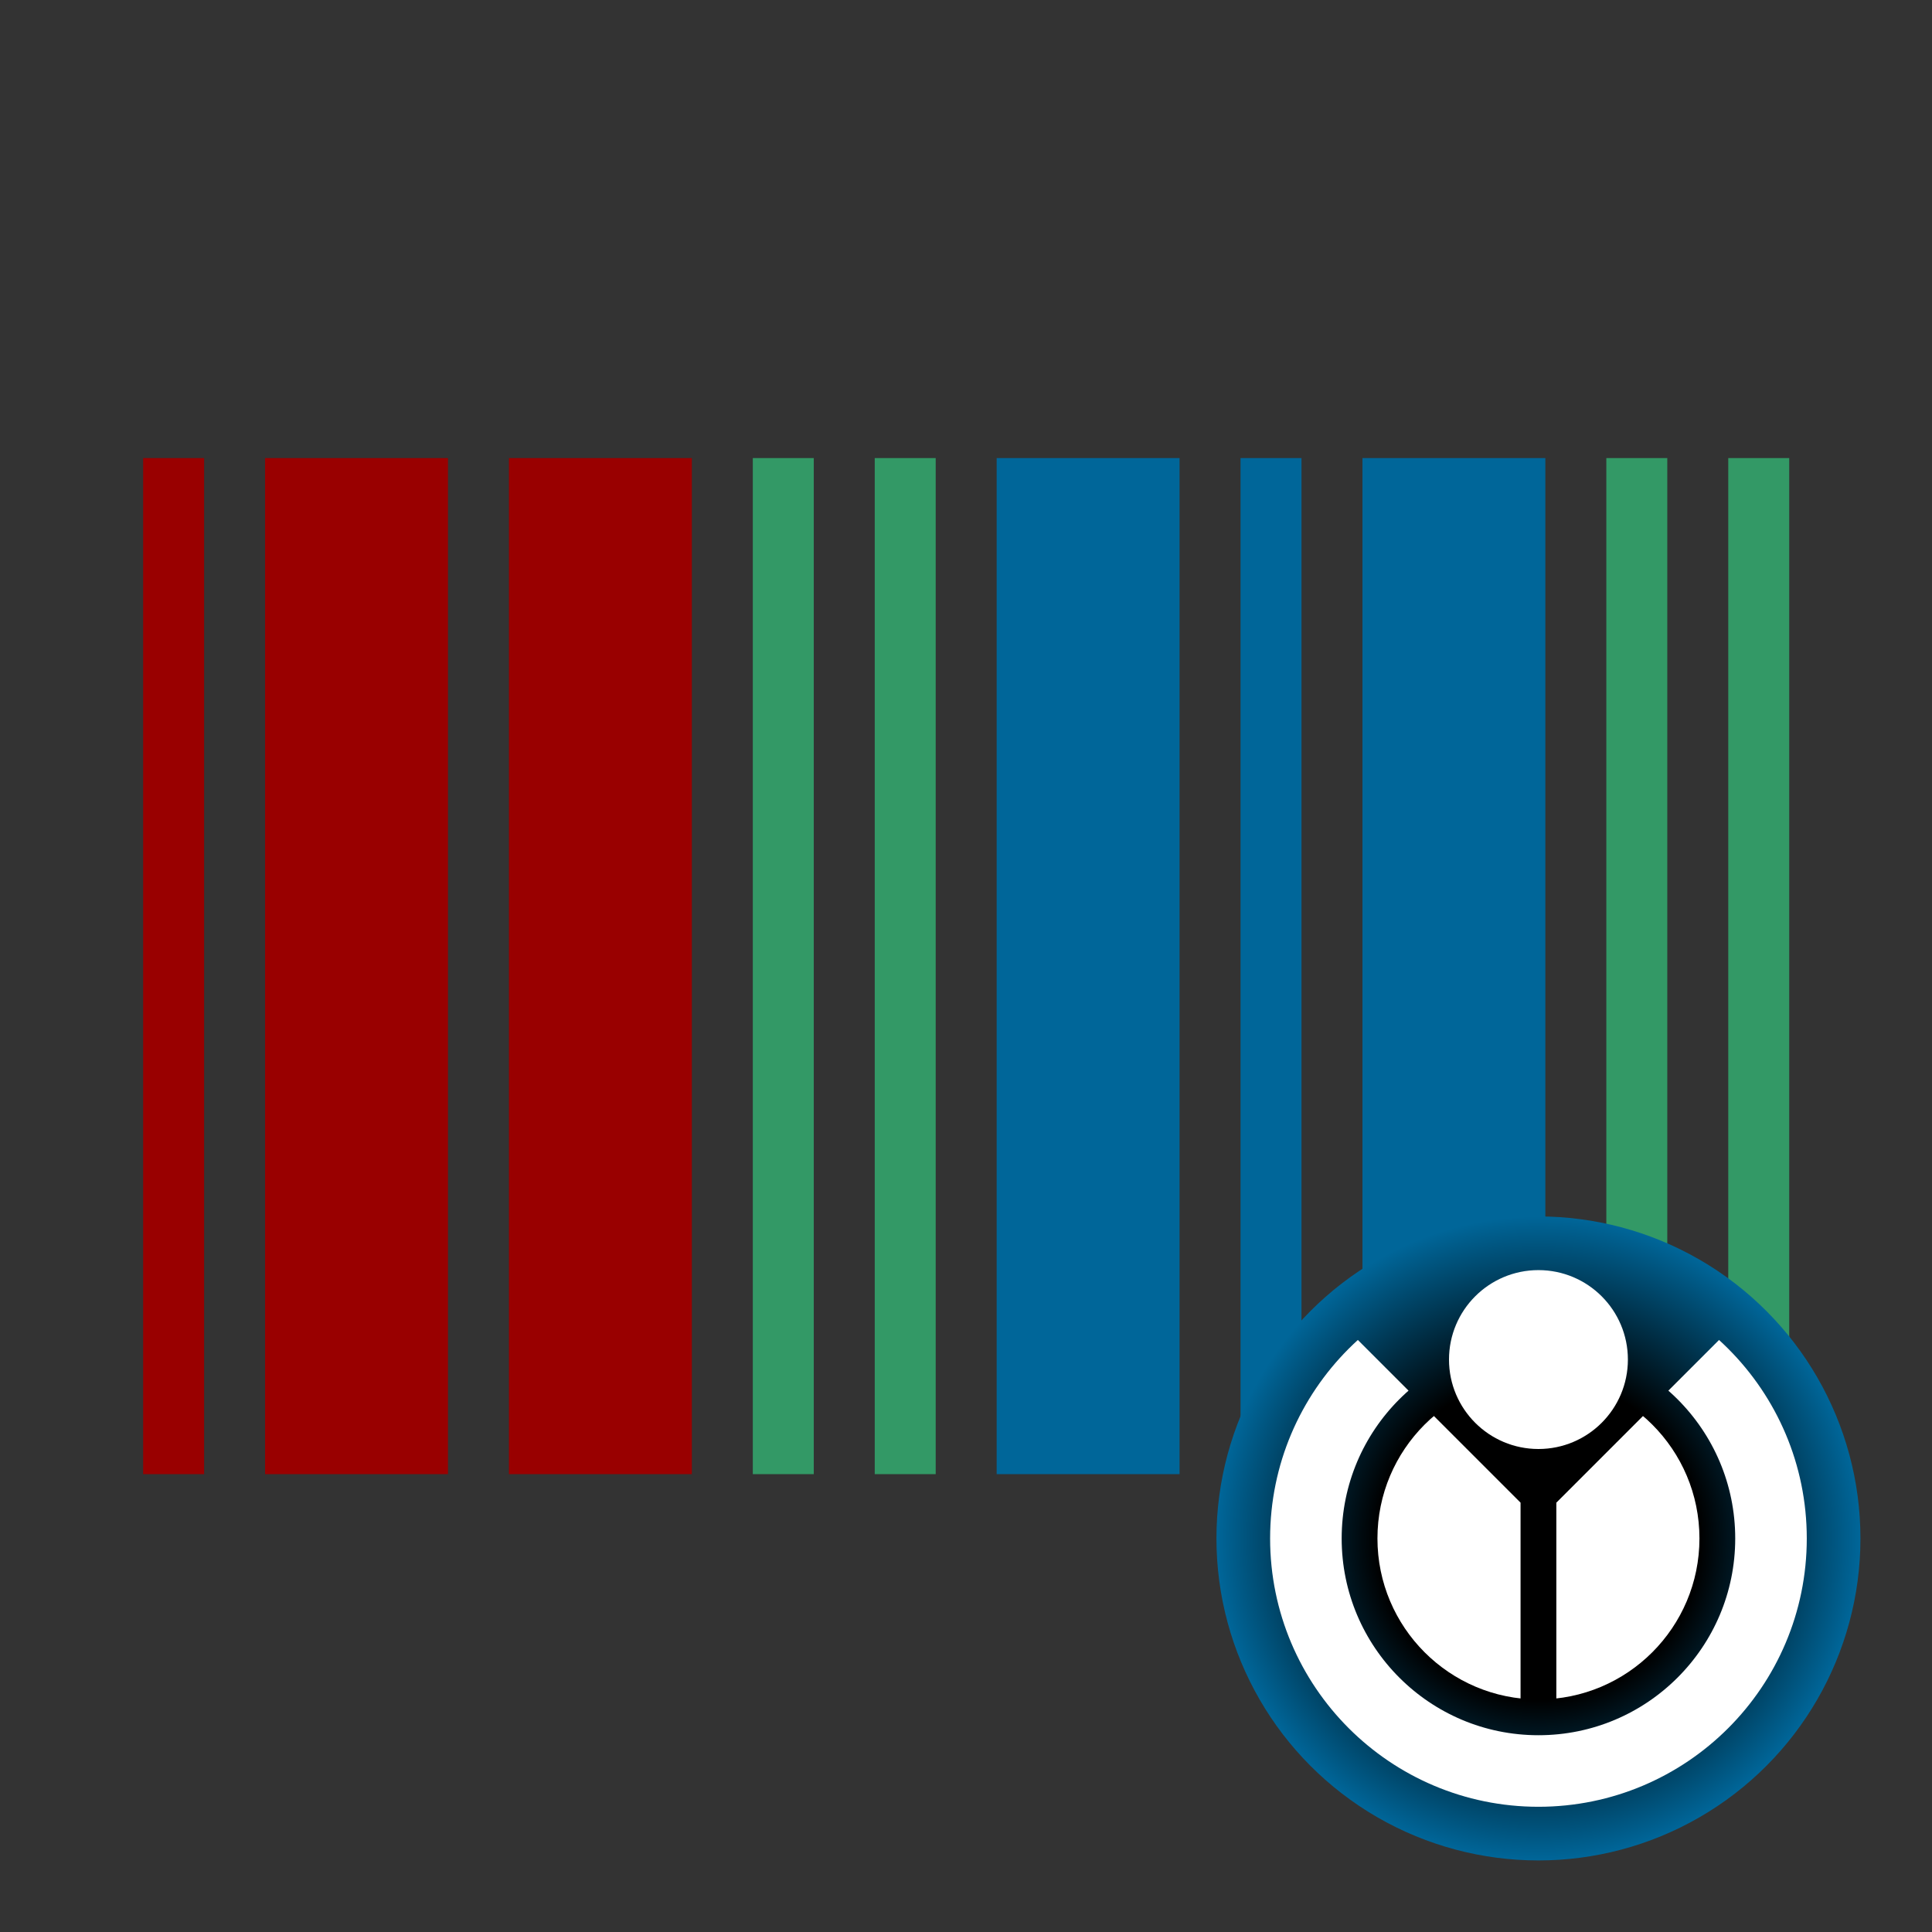 <?xml version="1.0" encoding="UTF-8" standalone="no"?>
<svg
   version="1.2"
   width="270"
   height="270"
   id="svg8"
   sodipodi:docname="Wikidata Staff Icon.svg"
   inkscape:version="1.2.2 (732a01da63, 2022-12-09)"
   xmlns:inkscape="http://www.inkscape.org/namespaces/inkscape"
   xmlns:sodipodi="http://sodipodi.sourceforge.net/DTD/sodipodi-0.dtd"
   xmlns:xlink="http://www.w3.org/1999/xlink"
   xmlns="http://www.w3.org/2000/svg"
   xmlns:svg="http://www.w3.org/2000/svg">
  <rect width="100%" height="100%" fill="#333333" stroke="none"/>
  <defs
     id="defs12">
    <filter
       style="color-interpolation-filters:sRGB"
       inkscape:label="Drop Shadow"
       id="filter28863"
       x="-0.082"
       y="-0.028"
       width="1.145"
       height="1.073">
      <feFlood
         flood-opacity="0.749"
         flood-color="rgb(0,0,0)"
         result="flood"
         id="feFlood28853" />
      <feComposite
         in="flood"
         in2="SourceGraphic"
         operator="in"
         result="composite1"
         id="feComposite28855" />
      <feGaussianBlur
         in="composite1"
         stdDeviation="1"
         result="blur"
         id="feGaussianBlur28857" />
      <feOffset
         dx="-1"
         dy="2"
         result="offset"
         id="feOffset28859" />
      <feComposite
         in="SourceGraphic"
         in2="offset"
         operator="over"
         result="composite2"
         id="feComposite28861" />
    </filter>
    <linearGradient
       xlink:href="#b"
       id="n"
       x1="20.934"
       x2="30.208"
       y1="25.061"
       y2="30.743"
       gradientTransform="translate(-2)"
       gradientUnits="userSpaceOnUse" />
    <linearGradient
       id="b">
      <stop
         offset="0"
         stop-color="#fdef72"
         id="stop37"
         style="stop-color:#b3b3b3;stop-opacity:1;" />
      <stop
         offset="1"
         stop-color="#e2cb0b"
         id="stop39"
         style="stop-color:#999999;stop-opacity:1;" />
    </linearGradient>
    <linearGradient
       xlink:href="#g"
       id="o"
       x1="17.032"
       x2="29.494"
       y1="27.447"
       y2="37.846"
       gradientTransform="translate(-2)"
       gradientUnits="userSpaceOnUse" />
    <linearGradient
       id="g">
      <stop
         offset="0"
         stop-color="#d7c20f"
         id="stop12"
         style="stop-color:#808080;stop-opacity:1;" />
      <stop
         offset="1"
         stop-color="#b6970d"
         id="stop14"
         style="stop-color:#666666;stop-opacity:1;" />
    </linearGradient>
    <filter
       style="color-interpolation-filters:sRGB"
       inkscape:label="Drop Shadow"
       id="filter28101"
       x="-0.116"
       y="-0.104"
       width="1.272"
       height="1.279">
      <feFlood
         flood-opacity="0.749"
         flood-color="rgb(0,0,0)"
         result="flood"
         id="feFlood28091" />
      <feComposite
         in="flood"
         in2="SourceGraphic"
         operator="in"
         result="composite1"
         id="feComposite28093" />
      <feGaussianBlur
         in="composite1"
         stdDeviation="1"
         result="blur"
         id="feGaussianBlur28095" />
      <feOffset
         dx="1"
         dy="2"
         result="offset"
         id="feOffset28097" />
      <feComposite
         in="SourceGraphic"
         in2="offset"
         operator="over"
         result="composite2"
         id="feComposite28099" />
    </filter>
    <linearGradient
       xlink:href="#f"
       id="p"
       x1="22.32"
       x2="18.986"
       y1="41.956"
       y2="37.029"
       gradientTransform="translate(-2)"
       gradientUnits="userSpaceOnUse" />
    <linearGradient
       id="f">
      <stop
         offset="0"
         stop-color="#fff"
         id="stop17" />
      <stop
         offset="1"
         stop-color="#fff"
         stop-opacity=".694"
         id="stop19" />
    </linearGradient>
    <linearGradient
       xlink:href="#h"
       id="q"
       x1="27.355"
       x2="23.489"
       y1="36.218"
       y2="34.728"
       gradientTransform="translate(-2)"
       gradientUnits="userSpaceOnUse" />
    <linearGradient
       id="h">
      <stop
         offset="0"
         stop-color="#c4a000"
         id="stop7"
         style="stop-color:#666666;stop-opacity:1;" />
      <stop
         offset="1"
         stop-color="#c4a000"
         stop-opacity="0"
         id="stop9"
         style="stop-color:#666666;stop-opacity:0;" />
    </linearGradient>
    <linearGradient
       xlink:href="#c-4"
       id="r-4"
       x1="27.652"
       x2="21.591"
       y1="23.146"
       y2="20.619"
       gradientTransform="matrix(0.977,0,0,1,-1.375,0)"
       gradientUnits="userSpaceOnUse" />
    <linearGradient
       id="c-4">
      <stop
         offset="0"
         stop-color="#ad7fa8"
         id="stop32-1"
         style="stop-color:#006699;stop-opacity:1;" />
      <stop
         offset="1"
         stop-color="#dac6d8"
         id="stop34-6"
         style="stop-color:#0088cc;stop-opacity:1;" />
    </linearGradient>
    <clipPath
       id="m">
      <path
         d="M 1,-2 V 10 H -1 V -2 l -15,-15 v 33 h 32 v -33 z"
         id="path2-6" />
    </clipPath>
    <radialGradient
       inkscape:collect="always"
       xlink:href="#linearGradient3489"
       id="radialGradient3491"
       cx="215"
       cy="215"
       fx="215"
       fy="215"
       r="45"
       gradientUnits="userSpaceOnUse"
       gradientTransform="translate(5.9169922e-6)" />
    <linearGradient
       inkscape:collect="always"
       id="linearGradient3489">
      <stop
         style="stop-color:#000000;stop-opacity:1;"
         offset="0.5"
         id="stop3485" />
      <stop
         style="stop-color:#006699;stop-opacity:1;"
         offset="1"
         id="stop3487" />
    </linearGradient>
  </defs>
  <sodipodi:namedview
     id="namedview10"
     pagecolor="#ffffff"
     bordercolor="#000000"
     borderopacity="0.25"
     inkscape:showpageshadow="2"
     inkscape:pageopacity="0.0"
     inkscape:pagecheckerboard="0"
     inkscape:deskcolor="#d1d1d1"
     showgrid="false"
     inkscape:zoom="3.5287996"
     inkscape:cx="66.453193"
     inkscape:cy="125.68013"
     inkscape:window-width="2560"
     inkscape:window-height="1411"
     inkscape:window-x="2551"
     inkscape:window-y="-9"
     inkscape:window-maximized="1"
     inkscape:current-layer="svg8" />
  <g
     id="g798"
     transform="matrix(0.284,0,0,0.284,-14.074,51.235)">
    <path
       d="m 120,545 h 30 V 45 h -30 z m 60,0 h 90 V 45 H 180 Z M 300,45 v 500 h 90 V 45 Z"
       style="fill:#990000"
       id="path2" />
    <path
       d="m 840,545 h 30 V 45 H 840 Z M 900,45 v 500 h 30 V 45 Z M 420,545 h 30 V 45 H 420 Z M 480,45 v 500 h 30 V 45 Z"
       style="fill:#339966"
       id="path4" />
    <path
       d="m 540,545 h 90 V 45 h -90 z m 120,0 h 30 V 45 H 660 Z M 720,45 v 500 h 90 V 45 Z"
       style="fill:#006699"
       id="path6" />
  </g>
  <circle
     style="fill:url(#radialGradient3491);fill-opacity:1;fill-rule:evenodd;stroke-width:7.854;stroke-linejoin:round"
     id="path9955"
     cx="215"
     cy="215"
     r="45" />
  <g
     id="g4666"
     transform="matrix(2.5,0,0,2.5,215,215)">
    <g
       clip-path="url(#m)"
       id="g9">
      <circle
         r="9"
         id="circle5"
         cx="0"
         cy="0"
         style="fill:#ffffff" />
      <circle
         fill="none"
         r="13"
         stroke="#000000"
         stroke-width="4"
         id="circle7"
         cx="0"
         cy="0"
         style="opacity:1;fill:none;stroke:#ffffff;stroke-opacity:1" />
    </g>
    <circle
       cy="-10"
       r="5"
       id="circle11"
       cx="0"
       style="fill:#ffffff" />
  </g>
</svg>
